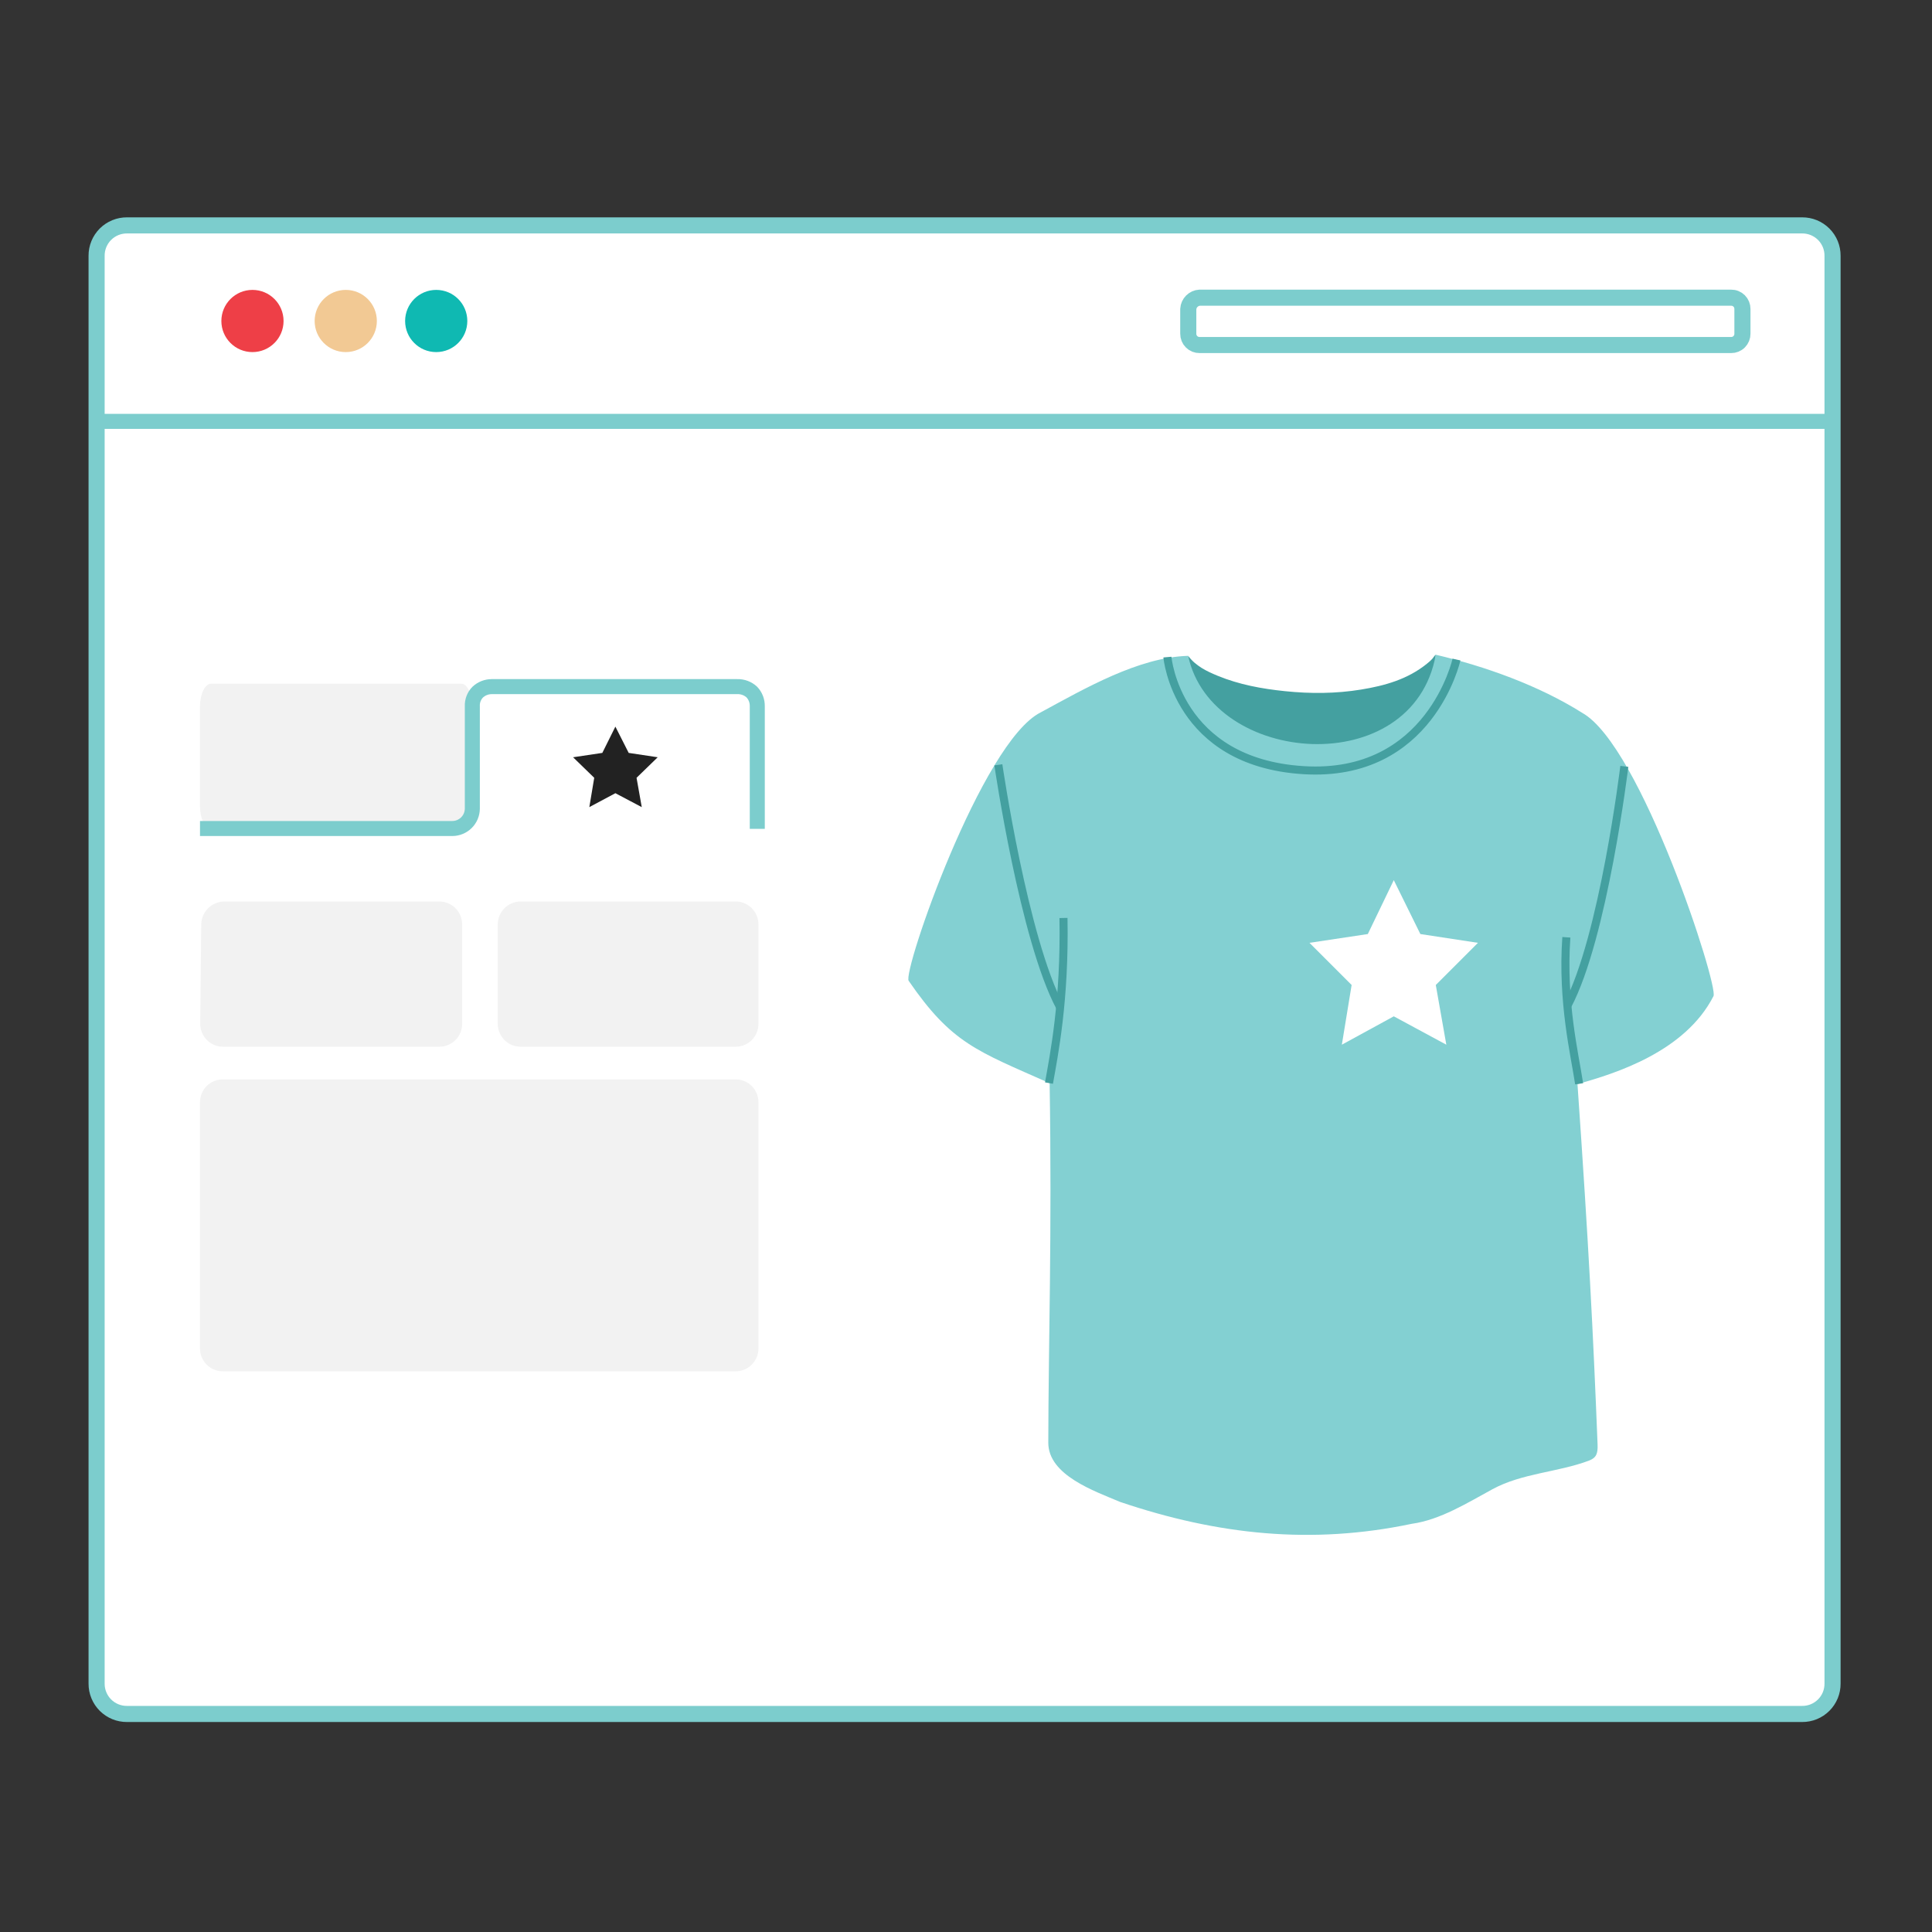 <svg width="180" height="180" viewBox="0 0 180 180" fill="none" xmlns="http://www.w3.org/2000/svg">
<rect x="0" y="0" width="180" height="180" fill="#333333" stroke="none"/>
<g clip-path="url(#clip0_3694_55516)">
<path d="M11.832 21H167.903C168.275 20.997 168.645 21.069 168.99 21.21C169.334 21.351 169.648 21.56 169.911 21.823C170.175 22.087 170.383 22.4 170.525 22.745C170.666 23.09 170.737 23.459 170.734 23.832V156.854C170.737 157.227 170.666 157.596 170.525 157.941C170.383 158.286 170.175 158.599 169.911 158.863C169.648 159.126 169.334 159.335 168.99 159.476C168.645 159.617 168.275 159.689 167.903 159.686H11.832C11.459 159.689 11.09 159.617 10.745 159.476C10.4 159.335 10.087 159.126 9.823 158.863C9.56 158.599 9.351 158.286 9.21 157.941C9.069 157.596 8.997 157.227 9 156.854V23.832C8.997 23.459 9.069 23.09 9.21 22.745C9.351 22.4 9.56 22.087 9.823 21.823C10.087 21.56 10.4 21.351 10.745 21.21C11.09 21.069 11.459 20.997 11.832 21Z" fill="white" stroke="#7CCDCD" stroke-width="1.5" stroke-miterlimit="10"/>
<path d="M23.521 32.804C25.122 32.804 26.419 31.507 26.419 29.907C26.419 28.306 25.122 27.009 23.521 27.009C21.921 27.009 20.624 28.306 20.624 29.907C20.624 31.507 21.921 32.804 23.521 32.804Z" fill="#EE3F47"/>
<path d="M40.642 32.804C42.242 32.804 43.539 31.507 43.539 29.907C43.539 28.306 42.242 27.009 40.642 27.009C39.041 27.009 37.744 28.306 37.744 29.907C37.744 31.507 39.041 32.804 40.642 32.804Z" fill="#0FB9B2"/>
<path d="M32.213 32.804C33.813 32.804 35.111 31.507 35.111 29.907C35.111 28.306 33.813 27.009 32.213 27.009C30.613 27.009 29.315 28.306 29.315 29.907C29.315 31.507 30.613 32.804 32.213 32.804Z" fill="#F2C994"/>
<path d="M111.763 27.734H161.284C161.423 27.732 161.561 27.758 161.689 27.811C161.818 27.863 161.935 27.94 162.033 28.038C162.131 28.137 162.209 28.254 162.261 28.382C162.313 28.511 162.339 28.649 162.338 28.788V31.093C162.339 31.231 162.313 31.369 162.261 31.498C162.209 31.627 162.131 31.743 162.033 31.841C161.935 31.94 161.818 32.017 161.689 32.07C161.561 32.122 161.423 32.148 161.284 32.146H111.763C111.624 32.148 111.486 32.122 111.357 32.07C111.229 32.017 111.112 31.94 111.014 31.841C110.915 31.743 110.838 31.627 110.786 31.498C110.733 31.369 110.707 31.231 110.709 31.093V28.788C110.727 28.514 110.844 28.257 111.038 28.063C111.232 27.869 111.489 27.752 111.763 27.734Z" stroke="#7CCDCD" stroke-width="1.5" stroke-miterlimit="10"/>
<path d="M9.23 39.258H170.504" stroke="#7CCDCD" stroke-width="1.4" stroke-miterlimit="10"/>
<path d="M19.677 63.696H42.963C43.535 63.696 43.999 64.653 43.999 65.827V75.104C43.999 76.278 43.535 77.227 42.963 77.227H19.677C19.104 77.227 18.633 76.278 18.633 75.104V65.827C18.633 64.653 19.104 63.696 19.677 63.696ZM20.88 83.989H40.934C41.497 83.991 42.037 84.217 42.435 84.616C42.834 85.015 43.057 85.556 43.057 86.12V95.397C43.057 95.96 42.833 96.5 42.435 96.899C42.037 97.297 41.497 97.52 40.934 97.52H20.785C20.502 97.521 20.221 97.464 19.96 97.354C19.698 97.245 19.462 97.084 19.263 96.881C19.065 96.679 18.909 96.439 18.804 96.175C18.7 95.912 18.649 95.63 18.655 95.346L18.749 86.106C18.764 85.548 18.992 85.017 19.387 84.623C19.783 84.229 20.314 84.002 20.872 83.989H20.88ZM48.507 83.989H68.539C69.103 83.991 69.643 84.217 70.041 84.616C70.439 85.015 70.663 85.556 70.663 86.12V95.397C70.663 95.96 70.439 96.5 70.041 96.899C69.643 97.297 69.103 97.52 68.539 97.52H48.507C47.943 97.52 47.402 97.297 47.003 96.899C46.604 96.501 46.378 95.961 46.376 95.397V86.12C46.376 85.555 46.601 85.013 47.001 84.614C47.4 84.214 47.942 83.989 48.507 83.989Z" fill="#F2F2F2"/>
<path d="M70.554 77.22V65.805C70.566 65.314 70.384 64.837 70.047 64.479C69.679 64.139 69.192 63.957 68.692 63.971H45.811C45.33 63.972 44.867 64.153 44.514 64.479C44.341 64.652 44.207 64.86 44.12 65.088C44.032 65.317 43.994 65.561 44.006 65.805V75.357C43.997 75.846 43.797 76.311 43.449 76.654C43.101 76.996 42.632 77.189 42.144 77.191H18.633" stroke="#7CCDCD" stroke-width="1.4" stroke-miterlimit="10"/>
<path d="M20.756 127.764H68.539C69.103 127.763 69.643 127.537 70.041 127.138C70.439 126.738 70.663 126.198 70.663 125.634V102.688C70.663 102.125 70.439 101.585 70.041 101.186C69.643 100.788 69.103 100.564 68.539 100.564H20.756C20.193 100.564 19.653 100.788 19.255 101.186C18.857 101.585 18.633 102.125 18.633 102.688V125.634C18.633 126.198 18.856 126.738 19.254 127.138C19.652 127.537 20.192 127.763 20.756 127.764Z" fill="#F2F2F2"/>
<path d="M56.117 70.146L53.392 70.552L55.363 72.466L54.906 75.198L57.334 73.901L59.791 75.198L59.306 72.466L61.277 70.552L58.574 70.146L57.334 67.697L56.117 70.146Z" fill="#222222"/>
<path d="M122.04 70.493C129.254 70.831 133.585 65.467 133.769 61C133.705 61.044 133.643 61.105 133.585 61.195C133.421 61.446 133.172 61.651 132.934 61.843C131.147 63.291 129.019 63.883 126.809 64.245C124.456 64.629 122.089 64.64 119.724 64.395C117.577 64.175 115.46 63.788 113.45 62.962C112.407 62.533 111.399 62.045 110.699 61.105C110.699 64.395 114.588 70.144 122.04 70.493Z" fill="#44A0A0"/>
<path d="M147.407 66.411C143.344 63.856 138.368 62.081 133.768 61C131.643 72.801 112.895 71.351 110.698 61.104C106.091 61.234 101.072 64.141 96.953 66.375C91.473 69.122 84.077 90.535 84.659 91.381C88.674 97.218 90.994 97.9 97.792 100.919C98.02 114.995 97.679 125.184 97.667 134.413C97.664 137.45 101.99 138.926 104.361 139.932C113.443 143.001 122.199 143.934 131.533 141.969C134.182 141.604 136.74 140.002 139.049 138.747C141.811 137.246 145.143 137.171 148.036 136.085C148.729 135.815 148.877 135.435 148.842 134.568C148.425 124.059 148.019 116.071 146.97 100.998C150.501 100.025 157.008 97.978 159.642 92.805C160.126 91.855 152.89 69.454 147.407 66.413V66.411ZM106.444 134.412C106.459 134.465 106.463 134.522 106.475 134.575C106.464 134.521 106.456 134.466 106.444 134.412Z" fill="#83D0D2"/>
<path d="M108.765 61.22C108.765 61.22 109.621 71.016 121.436 71.754C133.25 72.492 135.697 61.449 135.697 61.449" stroke="#44A0A0" stroke-width="0.75" stroke-miterlimit="10"/>
<path d="M151.335 71.401C151.335 71.401 149.394 87.385 146.029 93.703" stroke="#44A0A0" stroke-width="0.75" stroke-miterlimit="10"/>
<path d="M147.124 100.974C146.71 98.221 145.512 93.342 145.934 87.325" stroke="#44A0A0" stroke-width="0.75" stroke-miterlimit="10"/>
<path d="M93.015 71.255C93.015 71.255 95.39 87.528 98.77 93.847" stroke="#44A0A0" stroke-width="0.75" stroke-miterlimit="10"/>
<path d="M97.732 100.908C98.193 98.299 99.225 93.216 99.082 85.525" stroke="#44A0A0" stroke-width="0.75" stroke-miterlimit="10"/>
<path d="M127.436 87.023L122 87.841L125.928 91.769L125.017 97.332L129.856 94.689L134.751 97.332L133.769 91.769L137.697 87.841L132.332 87.023L129.856 82L127.436 87.023Z" fill="white"/>
</g>
<defs>
<clipPath id="clip0_3694_55516">
<rect width="180" height="180" fill="white"/>
</clipPath>
</defs>
</svg>
